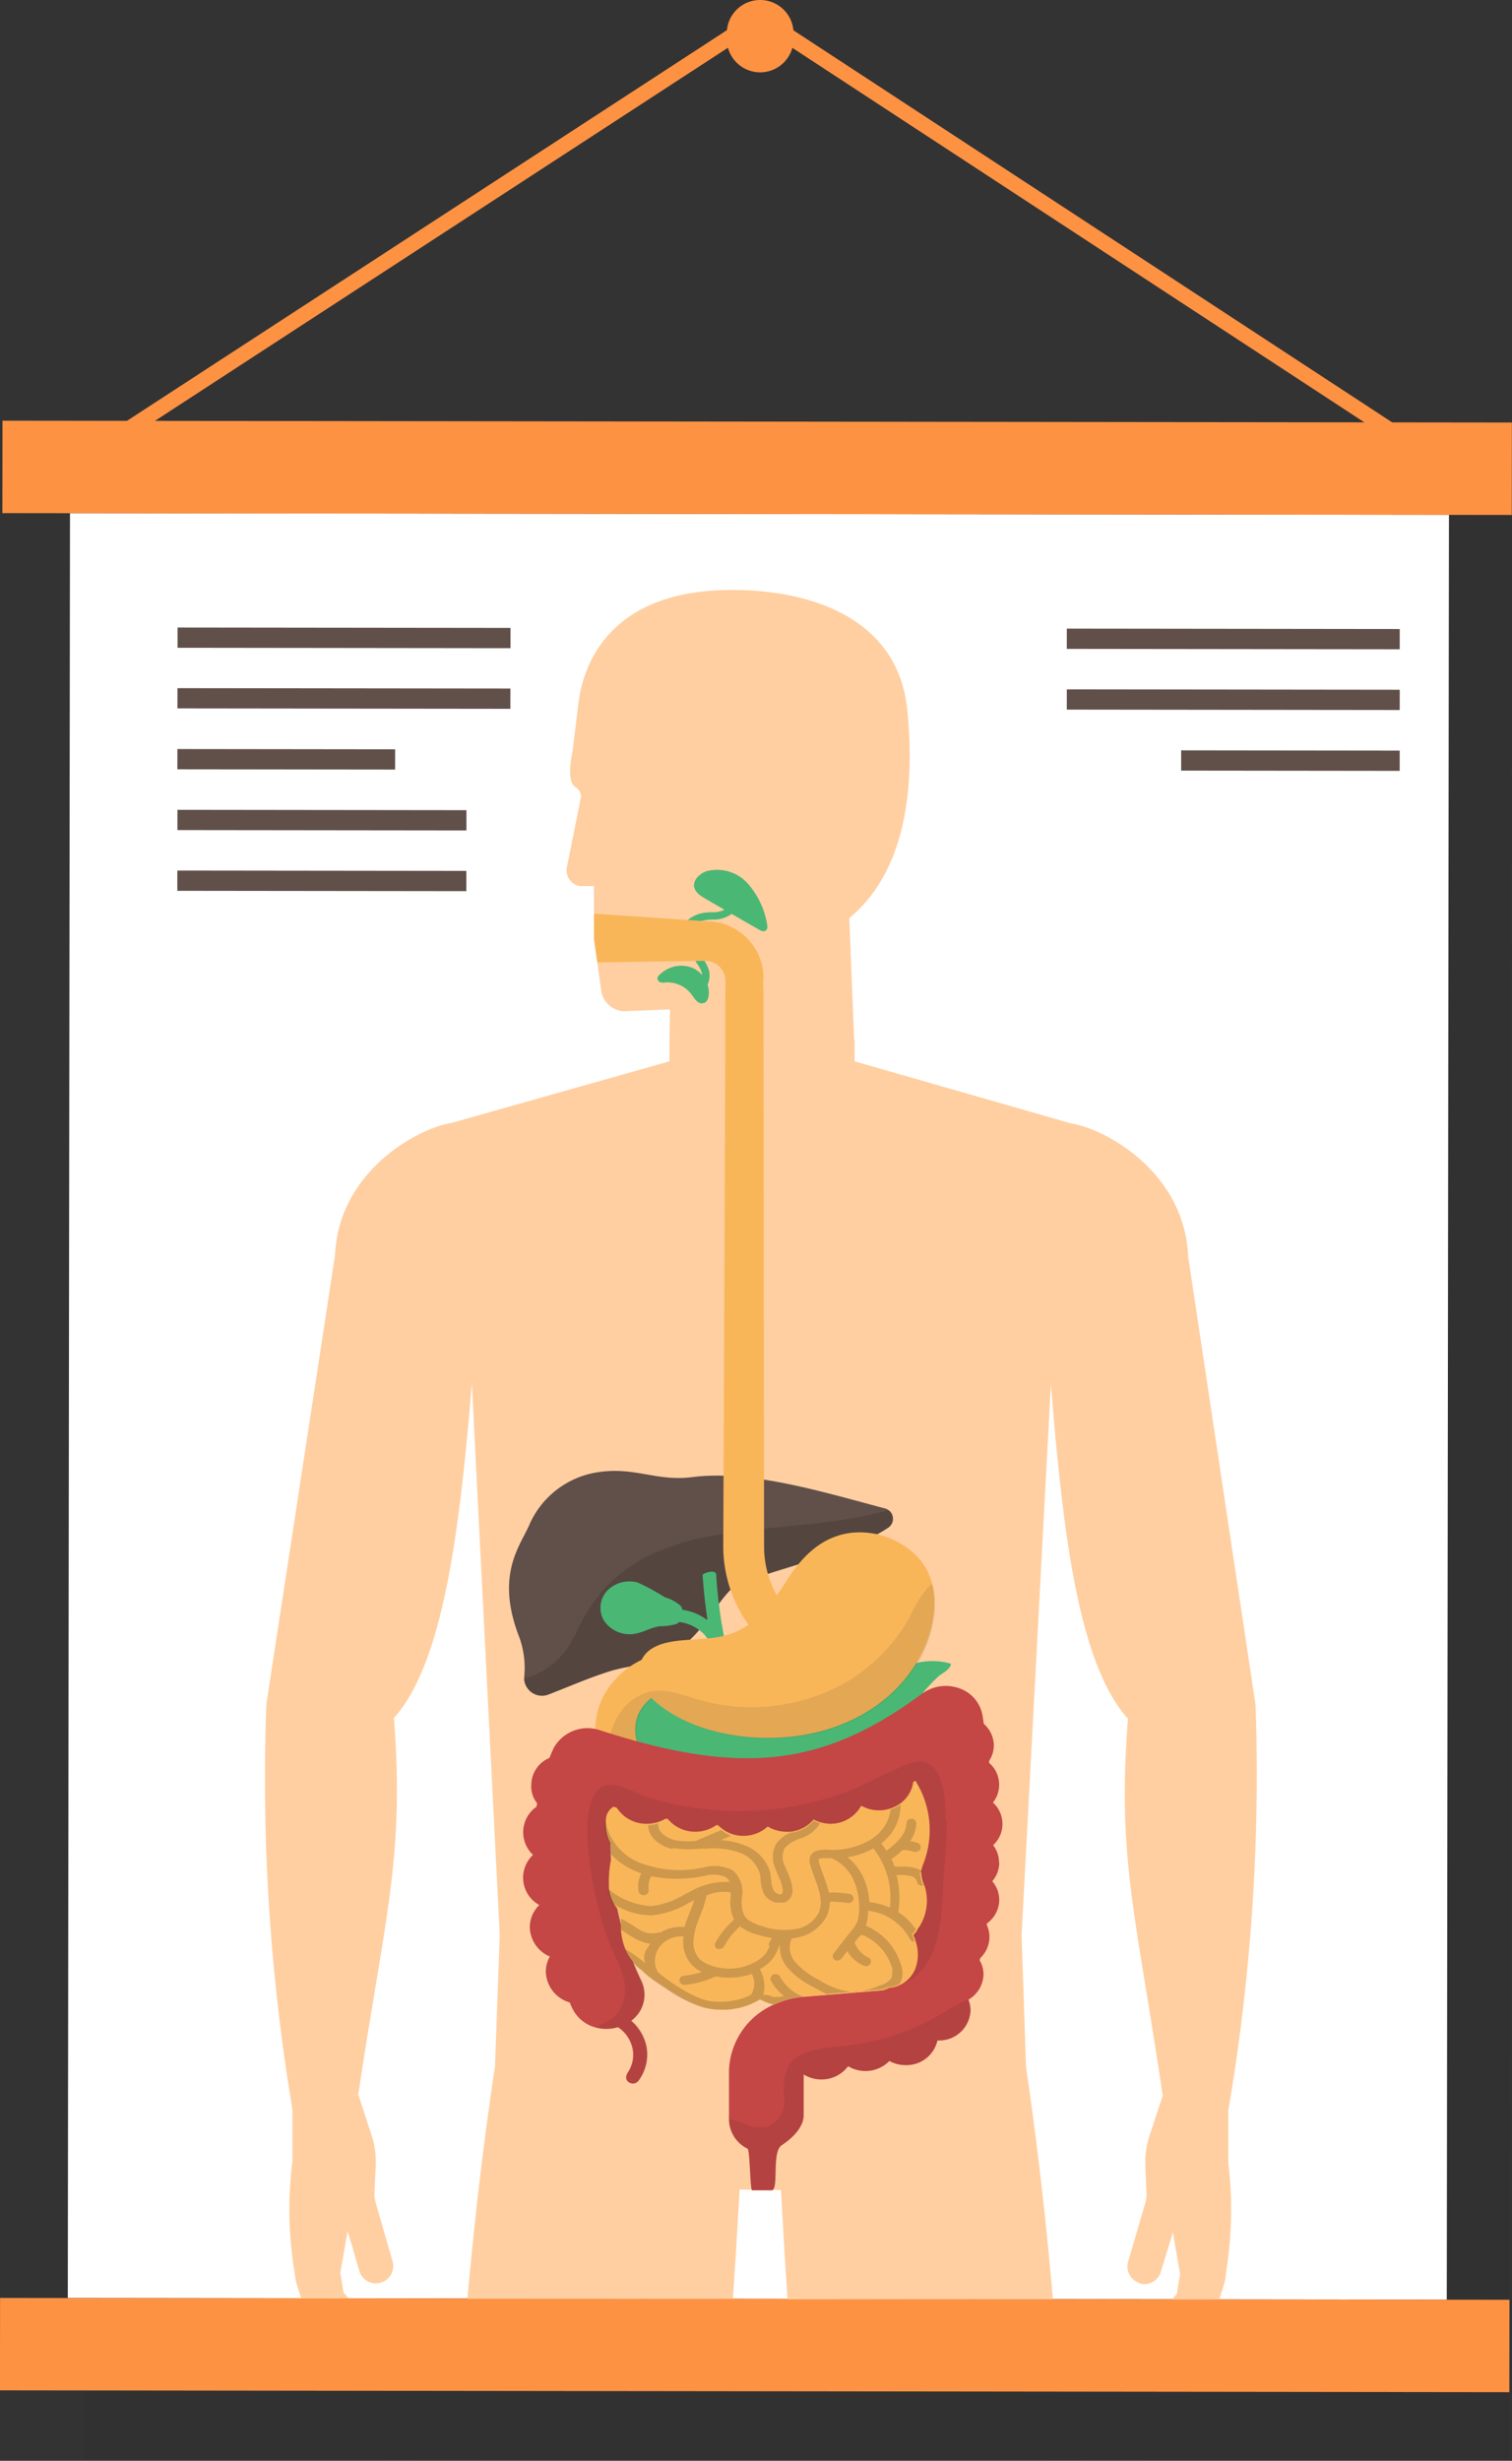 <svg xmlns="http://www.w3.org/2000/svg" xmlns:xlink="http://www.w3.org/1999/xlink" viewBox="0 0 150.83 245.47"><rect x="0" y="0" width="150.83" height="245.47" fill="#333333" stroke="none"/><defs><clipPath id="clip-path"><rect x="-18.68" y="76.01" width="196.49" height="142.24" transform="translate(-67.67 226.51) rotate(-89.93)" style="fill:none"/></clipPath><clipPath id="clip-path-2"><rect x="61.44" y="141.47" width="18.57" height="36.78" transform="translate(-89.23 230.37) rotate(-89.93)" style="fill:none"/></clipPath><clipPath id="clip-path-3"><rect x="67.31" y="151.34" width="19.3" height="32.59" transform="translate(-90.78 244.38) rotate(-89.93)" style="fill:none"/></clipPath><clipPath id="clip-path-4"><rect x="60.44" y="173.87" width="32.14" height="35.83" transform="translate(-115.38 268.05) rotate(-89.93)" style="fill:none"/></clipPath><clipPath id="clip-path-5"><rect x="75.24" y="196.97" width="19.04" height="24.01" transform="translate(-124.33 293.47) rotate(-89.93)" style="fill:none"/></clipPath><clipPath id="clip-path-6"><rect x="69.09" y="177.04" width="8.28" height="17.22" transform="translate(-112.52 258.64) rotate(-89.93)" style="fill:none"/></clipPath><clipPath id="clip-path-7"><rect x="66.02" y="174.23" width="20.56" height="31.95" transform="translate(-114.01 266.26) rotate(-89.93)" style="fill:none"/></clipPath></defs><g id="Layer_2" data-name="Layer 2"><g id="Layer_1-2" data-name="Layer 1"><path id="Path_32827" data-name="Path 32827" d="M144.18,47.42,75.83,2.67,7.37,47.25l-.74-1.34L75.83.85l69.09,45.24Z" style="fill:#fe9243"/><path id="Path_32828" data-name="Path 32828" d="M79.15,3.61a3.33,3.33,0,0,1-6.64.55,2.62,2.62,0,0,1,0-.56,3.33,3.33,0,0,1,6.64-.54,3.37,3.37,0,0,1,0,.55" style="fill:#fe9243"/><g id="Group_12091" data-name="Group 12091" style="opacity:0.1"><g id="Group_12090" data-name="Group 12090"><g style="clip-path:url(#clip-path)"><g id="Group_12089" data-name="Group 12089"><path id="Path_32829" data-name="Path 32829" d="M150.82,49,8.57,48.8V58h6.75l-.23,178H8.33v9.22l142.25.18Z" style="fill:#1d1d1b"/></g></g></g></g><rect id="Rectangle_7000" data-name="Rectangle 7000" x="-13.37" y="71.52" width="178.04" height="137.56" transform="translate(-64.74 215.77) rotate(-89.93)" style="fill:#fff"/><rect id="Rectangle_7001" data-name="Rectangle 7001" x="70.68" y="158.65" width="9.22" height="150.57" transform="translate(-158.74 308.93) rotate(-89.93)" style="fill:#fe9243"/><rect id="Rectangle_7002" data-name="Rectangle 7002" x="70.92" y="-28.62" width="9.22" height="150.57" transform="translate(28.77 122.14) rotate(-89.93)" style="fill:#fe9243"/><path id="Path_32830" data-name="Path 32830" d="M35.74,208.92c2.72-18.1,4.61-23.6,3.56-37.55,5-5.57,6.58-19.08,7.77-33.36L49.85,193l-.47,13.12c-1.16,7.67-2.07,15.52-2.75,23.19l26.48,0c.26-3.77.48-7.51.67-10.9.69,0,1.38.05,2.07.05s1.37,0,2.06,0c.18,3.39.39,7.12.65,10.9l26.47,0c-.65-7.67-1.55-15.52-2.68-23.19L101.91,193l2.92-54.94c1.16,14.29,2.66,27.81,7.69,33.39-1.09,13.95.78,19.44,3.46,37.55l6.56,1.48a199.54,199.54,0,0,0,2.71-40.4l-6.73-44.77c-.34-8.29-8.11-12.67-11.65-13.24l-21.62-6.2,0-2.17L76,103.46l-9.22.24,0,2.17L45.1,112c-3.54.56-11.33,4.92-11.68,13.21L26.57,170a199.61,199.61,0,0,0,2.6,40.41Z" style="fill:#ffcfa1"/><path id="Path_32831" data-name="Path 32831" d="M29.34,226.38c.06.42.1.84.17,1.13s.3,1,.52,1.73h4.74l-.5-.53-.32-2,.73-4.14,1.16,3.94A1.7,1.7,0,0,0,38,227.69h0a1.71,1.71,0,0,0,1.16-2.12h0l-1.69-5.87a3,3,0,0,1-.11-1l.12-2.69a8.42,8.42,0,0,0-.41-3l-1.32-4.06L29.17,210v5.59a38.34,38.34,0,0,0,.16,10.75" style="fill:#ffcfa1"/><path id="Path_32832" data-name="Path 32832" d="M113.67,227.78h0a1.72,1.72,0,0,0,2.13-1.16L117,222.7l.72,4.14-.33,2-.5.53h4.74c.23-.7.42-1.33.53-1.73s.11-.71.17-1.13a38.72,38.72,0,0,0,.2-10.75v-5.59L116,209l-1.33,4.06a8.65,8.65,0,0,0-.42,3l.12,2.69a2.78,2.78,0,0,1-.12,1l-1.71,5.86a1.71,1.71,0,0,0,1.16,2.13" style="fill:#ffcfa1"/><path id="Path_32833" data-name="Path 32833" d="M84.72,91.59c5.94-4.92,6.5-13.8,5.78-20.81-.9-8.83-9.1-11.9-17.38-11.93C60,58.79,58,67.32,57.68,70.33l-.58,4.74c-.12.53-.58,2.88.29,3.44a1.07,1.07,0,0,1,.56,1l-1.4,7a1.6,1.6,0,0,0,1.26,1.88l.29,0h1.15s0,1,0,2.75h0c0,.74,0,1.59,0,2.53l.1.72L59.58,96l.11.8L60,99a2.4,2.4,0,0,0,2.69,1.85l4.15-.16-.06,3,18.45.56Z" style="fill:#ffcfa1"/><path id="Path_32834" data-name="Path 32834" d="M68.87,163.53c1.47-1.35,2.65-3.55,4-4.95s11.46-3.3,15.71-6.18a1.08,1.08,0,0,0,.31-1.49,1.06,1.06,0,0,0-.69-.46c-6-1.59-13.32-3.85-19.09-3.11-3.6.46-5.67-1-9.27-.51a8.91,8.91,0,0,0-7,5.19c-.86,2.1-3.53,5-1,11.4a9.09,9.09,0,0,1,.44,4,1.8,1.8,0,0,0,1.83,1.74,1.92,1.92,0,0,0,.67-.15c2-.77,3.86-1.6,6-2.28,2.37-.76,5.21-.55,8.08-3.18" style="fill:#614f49"/><g id="Group_12094" data-name="Group 12094" style="opacity:0.2"><g id="Group_12093" data-name="Group 12093"><g style="clip-path:url(#clip-path-2)"><g id="Group_12092" data-name="Group 12092"><path id="Path_32835" data-name="Path 32835" d="M57.28,163.21a7.58,7.58,0,0,1-5,4.23,1.78,1.78,0,0,0,1.87,1.69,1.92,1.92,0,0,0,.63-.14c2-.77,3.86-1.61,6-2.28,2.36-.76,5.2-.56,8.08-3.18,1.47-1.35,2.65-3.55,4.06-4.95s11.45-3.3,15.71-6.18A1.05,1.05,0,0,0,89,151a1,1,0,0,0-.37-.35c-11.31,3.23-25.78-.5-31.31,12.61" style="fill:#1d1d1b"/></g></g></g></g><path id="Path_32836" data-name="Path 32836" d="M72.65,165.23A47.87,47.87,0,0,1,71.44,157c-.17-.43-1.08-.14-1.35.07.09,1.52.26,3,.49,4.56a5.34,5.34,0,0,0-2.5-1.05.93.93,0,0,0-.2-.41,4,4,0,0,0-1.56-.84,22.09,22.09,0,0,0-2.71-1.47,3.1,3.1,0,0,0-3.1.88,2.51,2.51,0,0,0-.21,3,3.08,3.08,0,0,0,3,1.24c.87-.14,1.64-.64,2.52-.76a5.52,5.52,0,0,0,1.67-.23,1,1,0,0,0,.27-.19,4.18,4.18,0,0,1,2.38,1.13,3.43,3.43,0,0,1,1,2.65l1.35.08a2,2,0,0,0,0-.35Z" style="fill:#4ab775"/><path id="Path_32837" data-name="Path 32837" d="M64.62,168.39c-1.09.09-1.7,1.17-2.11,2.1-.55,1.27-1.1,2.77-.33,3.94a5,5,0,0,0,3.14,1.63c4.49,1,9.27,1.71,13.72.54a32.94,32.94,0,0,0,5.26-2c2.53-1.17,5.14-2.41,6.86-4.48a14.67,14.67,0,0,1,2.58-3c.46-.32,1.05-.63,1.13-1.15a6.45,6.45,0,0,0-4.87.47c-1.51.7-2.83,1.68-4.34,2.37-3.25,1.5-7,1.53-10.67,1.53a33.11,33.11,0,0,1-4-.16,16.2,16.2,0,0,1-4.68-1.29,3.5,3.5,0,0,0-1.7-.47" style="fill:#4ab775"/><path id="Path_32838" data-name="Path 32838" d="M93,158a6.28,6.28,0,0,0-1.32-2.53,8,8,0,0,0-6.83-2.56c-3.22.42-5.14,2.79-6.54,5-.26.41-.53.82-.82,1.23a10,10,0,0,1-1.27-4.74l-.06-55.8L72.37,99l-.22,55.34a13.48,13.48,0,0,0,2.51,7.73,7.52,7.52,0,0,1-2.48,1.12c-2.43.59-5.52.06-7.34,1.39a2.65,2.65,0,0,0-.84,1,8.36,8.36,0,0,0-4,4,7.53,7.53,0,0,0,1,7.66l0,0,3.24-2.17a4.07,4.07,0,0,1-.56-4.08,4.28,4.28,0,0,1,1.31-1.61,9.54,9.54,0,0,0,1.19,1c4.49,3.23,11.81,3.84,17.32,1.81s9-6.4,9.6-11A8.1,8.1,0,0,0,93,158" style="fill:#f9b659"/><g id="Group_12097" data-name="Group 12097" style="opacity:0.1"><g id="Group_12096" data-name="Group 12096"><g style="clip-path:url(#clip-path-3)"><g id="Group_12095" data-name="Group 12095"><path id="Path_32839" data-name="Path 32839" d="M93.19,161.25c-.55,4.56-4.1,8.93-9.6,11s-12.82,1.42-17.32-1.81a9.49,9.49,0,0,1-1.19-1,4.19,4.19,0,0,0-1.3,1.62,4,4,0,0,0,.55,4.08l-3.24,2.17a7.08,7.08,0,0,1,.85-6.58,5,5,0,0,1,3-2c1.59-.3,3.18.36,4.73.82A19.2,19.2,0,0,0,81.89,169a17.12,17.12,0,0,0,8.85-7.68,12.3,12.3,0,0,1,1.72-2.84A4,4,0,0,1,93,158a8.1,8.1,0,0,1,.21,3.25" style="fill:#1d1d1b"/></g></g></g></g><path id="Path_32840" data-name="Path 32840" d="M99.68,185.8a2.85,2.85,0,0,1-.7,1.86,2.85,2.85,0,0,1,.7,1.85,2.94,2.94,0,0,1-1.23,2.36,1.06,1.06,0,0,0,0,.19,2.72,2.72,0,0,1,.25,1.16,2.9,2.9,0,0,1-.91,2.1,1.42,1.42,0,0,1-.07.22,2.83,2.83,0,0,1,.39,1.39,3,3,0,0,1-1.5,2.54,2.8,2.8,0,0,1,.21,1.07,3.12,3.12,0,0,1-3.24,3h-.06A3.16,3.16,0,0,1,90.32,206a3.31,3.31,0,0,1-1.6-.41,3.35,3.35,0,0,1-2.39,1,3.42,3.42,0,0,1-1.73-.48,3.28,3.28,0,0,1-2.67,1.32,3.33,3.33,0,0,1-1.76-.5V211c0,1.23-1.18,2.33-2.2,3s-.24,4.49-1,4.49c-.21,0-1.73,0-1.94,0s-.21-4.07-.47-4.16a3.28,3.28,0,0,1-1.84-2.94,2.22,2.22,0,0,1,0-.37v-4.41a7.45,7.45,0,0,1,4.46-6.64,8.7,8.7,0,0,1,3.09-.79l7.55-.62a1.82,1.82,0,0,0,.79-.24,1.62,1.62,0,0,0,.75-.84c2-5.47,2.72-12.12,2-19.79l-.22.11a3.38,3.38,0,0,1-3.44,2.83,3.6,3.6,0,0,1-1.75-.46,3.49,3.49,0,0,1-3.1,1.8,3.61,3.61,0,0,1-1.67-.43,3.53,3.53,0,0,1-2.72,1.24,3.46,3.46,0,0,1-1.88-.52,3.61,3.61,0,0,1-5-.14h-.16a3.58,3.58,0,0,1-2.1.66,3.55,3.55,0,0,1-2.76-1.29l-.23,0a3.76,3.76,0,0,1-1.85.51,3.51,3.51,0,0,1-3-1.62l-.39-.1a32.64,32.64,0,0,0,1.54,14s0,0,0,0a27.74,27.74,0,0,0,1.33,3.3,3.21,3.21,0,0,1-1,4,4.66,4.66,0,0,1,1.51,2.52,4.36,4.36,0,0,1-.78,3.46.69.69,0,0,1-.56.28.76.76,0,0,1-.38-.11.58.58,0,0,1-.22-.79.43.43,0,0,1,0-.07,3.16,3.16,0,0,0,.56-2.54,3.39,3.39,0,0,0-1.45-2.11,4,4,0,0,1-2.32,0,3.58,3.58,0,0,1-2.2-1.83c-.1-.2-.2-.43-.29-.64a3.28,3.28,0,0,1-2.38-3.08,3,3,0,0,1,.4-1.5,3.26,3.26,0,0,1-2-2.94,3.11,3.11,0,0,1,.95-2.2,3.11,3.11,0,0,1-.63-5,3.1,3.1,0,0,1-.14-4.38,2.85,2.85,0,0,1,.49-.43l.06-.34A2.69,2.69,0,0,1,53,178a2.92,2.92,0,0,1,1.81-2.64c.13-.32.27-.66.43-1a3.85,3.85,0,0,1,4.59-1.77C74,177.18,82.11,176.24,92,168.94a4,4,0,0,1,3.69-.53A3.49,3.49,0,0,1,98,171.07c.06.3.09.59.14.89a2.9,2.9,0,0,1,1,2.15,2.82,2.82,0,0,1-.47,1.54l0,.2a2.87,2.87,0,0,1,1,2.2,2.82,2.82,0,0,1-.62,1.76,2.87,2.87,0,0,1,.21,4.06l-.19.19a2.85,2.85,0,0,1,.59,1.73" style="fill:#c44645"/><g id="Group_12100" data-name="Group 12100" style="opacity:0.1"><g id="Group_12099" data-name="Group 12099"><g style="clip-path:url(#clip-path-4)"><g id="Group_12098" data-name="Group 12098"><path id="Path_32841" data-name="Path 32841" d="M94.44,181.59c0,2.67-.3,5.34-.45,8-.16,3.06-.68,6.66-3.61,8.14l0,0a5.75,5.75,0,0,1-1.72.54,1.64,1.64,0,0,0,.76-.84c2-5.47,2.71-12.12,2-19.79l-.21.11a3.39,3.39,0,0,1-3.44,2.83,3.55,3.55,0,0,1-1.75-.46,3.49,3.49,0,0,1-3.11,1.8,3.6,3.6,0,0,1-1.67-.42,3.6,3.6,0,0,1-4.6.71,3.61,3.61,0,0,1-5-.14h-.16a3.63,3.63,0,0,1-4.86-.63l-.23,0a3.65,3.65,0,0,1-1.85.51,3.51,3.51,0,0,1-3-1.62l-.39-.1a32.78,32.78,0,0,0,1.54,14s0,0,0,0a27.8,27.8,0,0,0,1.34,3.3,3.22,3.22,0,0,1-1,4,4.66,4.66,0,0,1,1.51,2.52,4.36,4.36,0,0,1-.78,3.46.69.69,0,0,1-.56.28.75.75,0,0,1-.38-.1.59.59,0,0,1-.22-.8l0-.06a3.22,3.22,0,0,0,.57-2.55,3.37,3.37,0,0,0-1.45-2.1,4.11,4.11,0,0,1-2.33,0c.94-.38,2.5-.87,2.89-2.86.49-2.5-1.25-3.94-2.36-8.15a36.81,36.81,0,0,1-1.34-8.15c-.06-1.23.16-3.44,1-4.38s2-.62,3.19-.11a19.19,19.19,0,0,0,2.32.9,31.08,31.08,0,0,0,19.95-.9c1.08-.44,4.2-2.13,5.8-2.64a3,3,0,0,1,.51-.14c1.31-.21,3,.46,3,5.82" style="fill:#1d1d1b"/></g></g></g></g><g id="Group_12103" data-name="Group 12103" style="opacity:0.1"><g id="Group_12102" data-name="Group 12102"><g style="clip-path:url(#clip-path-5)"><g id="Group_12101" data-name="Group 12101"><path id="Path_32842" data-name="Path 32842" d="M96.78,200.55a3.14,3.14,0,0,1-3.24,3h-.06A3.18,3.18,0,0,1,90.31,206a3.59,3.59,0,0,1-1.6-.41,3.28,3.28,0,0,1-2.38,1,3.38,3.38,0,0,1-1.73-.47,3.28,3.28,0,0,1-2.67,1.32,3.33,3.33,0,0,1-1.76-.5V211c0,1.22-1.18,2.33-2.2,3s-.24,4.48-1,4.48c-.21,0-1.73,0-1.94,0s-.21-4.07-.47-4.17a3.26,3.26,0,0,1-1.84-2.93,10.17,10.17,0,0,1,1.6.49,3.6,3.6,0,0,0,2.46.2,2.8,2.8,0,0,0,1.46-2.76,6.37,6.37,0,0,1,.4-3.2c1-1.62,3.37-1.78,5.38-2a24.33,24.33,0,0,0,9.7-3.09,25.58,25.58,0,0,1,2.8-1.56,2.81,2.81,0,0,1,.22,1.07" style="fill:#1d1d1b"/></g></g></g></g><path id="Path_32843" data-name="Path 32843" d="M91.51,192.56a5.58,5.58,0,0,1-.39.46,6,6,0,0,1,.26.75,4.07,4.07,0,0,1-.1,2.69A3.1,3.1,0,0,1,89.8,198h0a2.89,2.89,0,0,1-1.15.3,0,0,0,0,0,0,0,1.91,1.91,0,0,1-.79.24l-5.31.43-2.25.19h-.09c-.3,0-.6.07-.89.12s-.44.09-.65.15a8.07,8.07,0,0,0-1.45.52,4.82,4.82,0,0,1-1.12-.4,1.24,1.24,0,0,1-.23-.12,7.18,7.18,0,0,1-1.46.68h0a7.4,7.4,0,0,1-4.32.09,13.4,13.4,0,0,1-3.49-1.79c-.3-.19-.6-.38-.89-.58a11.44,11.44,0,0,1-1-.72,7.2,7.2,0,0,1-.71-.64,3.25,3.25,0,0,1-.47-.36,4.9,4.9,0,0,1-1.16-1.71,6.36,6.36,0,0,1-.43-1.93c0-.26,0-.53,0-.79,0-.09,0-.19-.07-.29-.06-.3-.13-.6-.2-.9a3,3,0,0,1-.44-.61h0a3.92,3.92,0,0,1-.49-1.48c0-.11,0-.22,0-.32a11.7,11.7,0,0,1,.26-2.83c0-.09,0-.19,0-.28,0-.3,0-.59,0-.87,0-.13-.12-.26-.18-.38a3.89,3.89,0,0,1-.38-1.93l0-.31a1.58,1.58,0,0,1,.75-1.25,0,0,0,0,0,0,0h0s0,0,0,0l.33.09a3.51,3.51,0,0,0,3,1.61h.11a3.77,3.77,0,0,0,1.74-.5l.23,0a3.55,3.55,0,0,0,2.76,1.29,3.66,3.66,0,0,0,2.1-.66h.16a3.17,3.17,0,0,0,.34.3,3.52,3.52,0,0,0,1,.57,3.67,3.67,0,0,0,1.19.2,3.58,3.58,0,0,0,2.43-.93,3.64,3.64,0,0,0,1.87.52,2.23,2.23,0,0,0,.37,0h0a3.46,3.46,0,0,0,2.34-1.22,3.71,3.71,0,0,0,.65.27,4,4,0,0,0,1,.16,3.51,3.51,0,0,0,3.1-1.8,3.6,3.6,0,0,0,1.75.46,3.73,3.73,0,0,0,2.12-.67,3.18,3.18,0,0,0,1.32-2.17l.22-.11c0,.4,0,.79.09,1.19a5.26,5.26,0,0,0-.09-1.19,9.23,9.23,0,0,1,.81,8.22,3.83,3.83,0,0,0-.23.75.41.41,0,0,0,0,.16,3.64,3.64,0,0,0,.34,1.38h0a4.82,4.82,0,0,1-.76,4.37" style="fill:#f9b659"/><g id="Group_12106" data-name="Group 12106" style="opacity:0.2"><g id="Group_12105" data-name="Group 12105"><g style="clip-path:url(#clip-path-6)"><g id="Group_12104" data-name="Group 12104"><path id="Path_32844" data-name="Path 32844" d="M67.09,184.34a9.61,9.61,0,0,0,2.73.07l.63,0a7.89,7.89,0,0,1,3.34.4,3.26,3.26,0,0,1,2,2.06,5.06,5.06,0,0,1,.09.68,3.66,3.66,0,0,0,.32,1.35,1.9,1.9,0,0,0,1.47.94h.13a1.21,1.21,0,0,0,1-.46,1.4,1.4,0,0,0,.25-1,5.47,5.47,0,0,0-.52-1.68c-.08-.18-.15-.36-.22-.53a2,2,0,0,1-.06-1.77,3.37,3.37,0,0,1,1.56-1,3.54,3.54,0,0,0,2-1.52,3.61,3.61,0,0,1-.64-.27,3.47,3.47,0,0,1-2.35,1.21h0a3.39,3.39,0,0,0-1.43,1.17,2.81,2.81,0,0,0,0,2.51c.07.19.15.38.23.57a4.82,4.82,0,0,1,.46,1.42.56.56,0,0,1-.07.4s0,.08-.21.07a.87.87,0,0,1-.64-.41,3.08,3.08,0,0,1-.23-1,5.63,5.63,0,0,0-.11-.81,4.16,4.16,0,0,0-2.64-2.7,7.43,7.43,0,0,0-2.28-.48l1-.43.06,0a3.6,3.6,0,0,1-1-.58l-2.36,1-.14.08a7.47,7.47,0,0,1-2.11-.06c-.82-.19-1.67-.77-1.7-1.54a.4.4,0,0,0,0-.15,3.26,3.26,0,0,1-1,.18h0c0,1.28,1.31,2.14,2.47,2.4" style="fill:#1d1d1b"/></g></g></g></g><g id="Group_12109" data-name="Group 12109" style="opacity:0.2"><g id="Group_12108" data-name="Group 12108"><g style="clip-path:url(#clip-path-7)"><g id="Group_12107" data-name="Group 12107"><path id="Path_32845" data-name="Path 32845" d="M91.93,186.79l0-.16a2,2,0,0,0-.38-.2,4.25,4.25,0,0,0-1.46-.23l-.84,0a4.91,4.91,0,0,0-.33-.74h0v0a9.77,9.77,0,0,0,1.11-.91h0a2.69,2.69,0,0,1,1.12.18.45.45,0,0,0,.2,0,.51.51,0,0,0,.46-.28.44.44,0,0,0-.23-.59l0,0a3.69,3.69,0,0,0-.79-.21,3.1,3.1,0,0,0,.62-1.75.49.49,0,0,0-.49-.48h0a.48.48,0,0,0-.5.45c0,1.1-1,2-2,2.74-.16-.25-.33-.49-.51-.73A4.79,4.79,0,0,0,89.84,180a3.58,3.58,0,0,1-1,.5,4.05,4.05,0,0,1-1.72,2.82h0a1.49,1.49,0,0,1-.2.15,2.14,2.14,0,0,1-.3.17,7.36,7.36,0,0,1-4.09.87c-.36,0-1.35-.07-1.69.64a1.22,1.22,0,0,0,0,.9c.12.45.29.91.45,1.35a12.31,12.31,0,0,1,.5,1.56s.1.77.1.77a3.73,3.73,0,0,1-.18,1,3.13,3.13,0,0,1-2.38,1.7,6.89,6.89,0,0,1-3.34-.3,4.26,4.26,0,0,1-1.32-.6,1.72,1.72,0,0,1-.41-.44,1.09,1.09,0,0,0-.08-.15,3.73,3.73,0,0,1-.17-1.66,2.87,2.87,0,0,0-.86-2.67,3.91,3.91,0,0,0-3.07-.29h-.09a11.08,11.08,0,0,1-5.9-.41A5.55,5.55,0,0,1,60.47,182a.47.47,0,0,0-.13-.25,3.77,3.77,0,0,0,.37,1.93c.07.13.13.25.19.38,0,.28,0,.57,0,.87a7.28,7.28,0,0,0,2.7,1.8l.37.14a2.91,2.91,0,0,0-.27,1.79.51.51,0,0,0,.5.39h.08a.49.49,0,0,0,.43-.52h0a2.18,2.18,0,0,1,.25-1.37,13.22,13.22,0,0,0,5.13,0h.09a3.17,3.17,0,0,1,2.25.1,1.08,1.08,0,0,1,.35.47,7.11,7.11,0,0,0-4,1l-.5.25a8.33,8.33,0,0,1-3.27,1.16,7.22,7.22,0,0,1-4.38-1.76,3.92,3.92,0,0,0,.49,1.48h0a7.09,7.09,0,0,0,3.67,1.2h.26a8.92,8.92,0,0,0,3.71-1.27l.49-.24c-.12.42-.29.83-.46,1.26s-.34.88-.48,1.33a.31.31,0,0,1,0,.08,4,4,0,0,0-2.44.56h0a.54.54,0,0,0-.21,0A2.24,2.24,0,0,1,64,192.6a8.73,8.73,0,0,1-.81-.49,9.91,9.91,0,0,0-1.19-.68l-.11,0,.06.29c0,.26,0,.53,0,.79.21.12.42.25.64.4s.57.36.88.53a4.33,4.33,0,0,0,1.4.45c-.5.74-.75,1.07-.53,1.93a13.67,13.67,0,0,0-1.88-1.34l-.08,0a4.85,4.85,0,0,0,1.16,1.71,3.1,3.1,0,0,0,.46.35,7.07,7.07,0,0,0,.71.64,11.6,11.6,0,0,0,1,.72l.88.59A13.53,13.53,0,0,0,70,200.21a7.43,7.43,0,0,0,4.33-.09h0a6.68,6.68,0,0,0,1.46-.68,1,1,0,0,0,.23.12,4.4,4.4,0,0,0,1.12.4,9.27,9.27,0,0,1,1.45-.52,9,9,0,0,1,1.55-.26,4.37,4.37,0,0,1-2.32-2,.52.52,0,0,0-.68-.21.46.46,0,0,0-.25.59l0,0a5,5,0,0,0,1.32,1.55,2.94,2.94,0,0,1-.93.09c-.25,0-.48-.15-.73-.19a1.33,1.33,0,0,0-.4,0,3.57,3.57,0,0,0-.35-2.58l.42-.26a3.66,3.66,0,0,0,.94-.9,4.36,4.36,0,0,0,.47-.91c.06-.13.11-.26.17-.38a3.29,3.29,0,0,0,.73,2.28,8.56,8.56,0,0,0,2.7,2,12.83,12.83,0,0,0,1.22.64l5.31-.44a2,2,0,0,0,.79-.23h0a2.89,2.89,0,0,0,1.15-.3h0a1.37,1.37,0,0,0,.13-.2,2,2,0,0,0,.16-1.3,6.14,6.14,0,0,0-3.6-4.33.31.31,0,0,0,0-.1,4.11,4.11,0,0,0,.21-1.3v-.1a5.39,5.39,0,0,1,4.16,2.83.53.53,0,0,0,.47.27,5.56,5.56,0,0,0-.26-.75,6,6,0,0,0,.4-.46,5.92,5.92,0,0,0-1.75-1.74l0-.14a8.6,8.6,0,0,0-.19-3.57l.48,0a3.32,3.32,0,0,1,1.08.15.72.72,0,0,1,.48.49.5.5,0,0,0,.5.43h.13a3.64,3.64,0,0,1-.34-1.38M71.13,199.65c-2-.11-5.46-2.79-5.55-3a4.68,4.68,0,0,1-.18-.48,2.38,2.38,0,0,1,.8-2.39,2.86,2.86,0,0,1,2-.62,3.36,3.36,0,0,0,.91,2.94,3.22,3.22,0,0,0,.9.6,7.81,7.81,0,0,1-1.8.39.47.47,0,0,0-.44.5v0a.5.5,0,0,0,.5.41h.06a9.68,9.68,0,0,0,3.07-.85,6.86,6.86,0,0,0,1.28.13A6.57,6.57,0,0,0,75,196.9a2.08,2.08,0,0,1-.09,2.1,7.07,7.07,0,0,1-3.74.65m5.62-5.57a3.94,3.94,0,0,1-.37.74,3.12,3.12,0,0,1-.7.66,5.35,5.35,0,0,1-3.81.83,3.73,3.73,0,0,1-.58-.12,4.16,4.16,0,0,1-.5-.16,3.18,3.18,0,0,1-1-.56,2.51,2.51,0,0,1-.62-2.17,5.37,5.37,0,0,1,.15-.8.31.31,0,0,0,0-.08c.13-.42.29-.82.46-1.26a10.81,10.81,0,0,0,.66-2.09,4.38,4.38,0,0,1,2.4-.3l0,.06c0,.14,0,.29,0,.45a4.11,4.11,0,0,0,.35,2.21,8.34,8.34,0,0,0-1.87,2.31.45.45,0,0,0,.19.61l0,0a.54.54,0,0,0,.22,0,.51.51,0,0,0,.46-.25,7.31,7.31,0,0,1,1.59-2,4.92,4.92,0,0,0,1.71.82,10.45,10.45,0,0,0,1.47.34,5.71,5.71,0,0,0-.35.7m12.32,2.56a1.19,1.19,0,0,1-.06.77,2.14,2.14,0,0,1-1.14.7,7.53,7.53,0,0,1-2.76.65,7.26,7.26,0,0,1-3.27-1.18,7.89,7.89,0,0,1-2.41-1.8,2.17,2.17,0,0,1-.34-2.36c.13,0,.27,0,.4-.06a4.19,4.19,0,0,0,3.13-2.27,3.35,3.35,0,0,0,.25-1.33,9.63,9.63,0,0,1,1.78.13h.09a.49.49,0,0,0,.5-.38.46.46,0,0,0-.39-.53h0a11.94,11.94,0,0,0-2.07-.14,14.36,14.36,0,0,0-.56-1.76c-.16-.44-.32-.86-.43-1.27a.54.54,0,0,1,0-.3s.1-.13.71-.09h.46l.08,0a4.28,4.28,0,0,1,2.21,2.18,6.8,6.8,0,0,1,.54,3.12,3.26,3.26,0,0,1-.16,1,3.92,3.92,0,0,1-.65,1l-.29.36-.43.55-1,1.29a.44.44,0,0,0,.07.62l0,0a.5.5,0,0,0,.29.09.57.57,0,0,0,.42-.19l.58-.75a3.58,3.58,0,0,0,1.63,1.45.64.64,0,0,0,.23.05.51.51,0,0,0,.45-.26.44.44,0,0,0-.19-.6l0,0a2.59,2.59,0,0,1-1.39-1.51l.45-.57L86,193a5.2,5.2,0,0,1,3.08,3.63m-.26-6.32a6.89,6.89,0,0,0-2.1-.57,6.7,6.7,0,0,0-.61-2.48,5.3,5.3,0,0,0-1.57-2,7.59,7.59,0,0,0,2.58-.88,10.07,10.07,0,0,1,.74,1.1s0,0,0,0l0,0s0,0,0,.06a.61.61,0,0,0,.07.1s0,0,0,0a7.91,7.91,0,0,1,.84,4.56" style="fill:#1d1d1b"/></g></g></g></g><path id="Path_32846" data-name="Path 32846" d="M69.25,88.49c.12.55.65.89,1.14,1.17l2.73,1.58,2.57,1.48c.21.13.5.25.7.1s.17-.44.12-.68a8.17,8.17,0,0,0-1.91-4,4.12,4.12,0,0,0-4.1-1.24c-.71.23-1.4.89-1.25,1.62" style="fill:#4ab775"/><path id="Path_32847" data-name="Path 32847" d="M65.61,97.69a.39.39,0,0,0,.32.31,1.29,1.29,0,0,0,.48,0A3,3,0,0,1,69,99.22c.29.4.6.93,1.09.86s.6-.54.62-1a2.72,2.72,0,0,0-1.81-2.6,3.08,3.08,0,0,0-3.12.77.51.51,0,0,0-.2.38" style="fill:#4ab775"/><path id="Path_32848" data-name="Path 32848" d="M68.32,93.45l-.7-.23a3.24,3.24,0,0,1,2.24-2.09A4.84,4.84,0,0,1,70.93,91l.36,0a2.56,2.56,0,0,0,1.14-.34.85.85,0,0,0,.4-.81l.72-.15a1.57,1.57,0,0,1-.7,1.56,3.15,3.15,0,0,1-1.49.47l-.37,0a4.35,4.35,0,0,0-.95.13,2.52,2.52,0,0,0-1.72,1.61" style="fill:#4ab775"/><path id="Path_32849" data-name="Path 32849" d="M69.76,99.27l-.38-.63A1.51,1.51,0,0,0,70,97a3.3,3.3,0,0,0-.46-.87c-.1-.16-.21-.32-.3-.49a1.81,1.81,0,0,1-.07-2l.59.43a1.2,1.2,0,0,0,.12,1.17,4.08,4.08,0,0,0,.28.44,4.34,4.34,0,0,1,.55,1.07,2.24,2.24,0,0,1-1,2.47" style="fill:#4ab775"/><path id="Path_32850" data-name="Path 32850" d="M76.14,97.64v6.61H72.36v-6.4a2,2,0,0,0-2-2h0L59.58,96l-.22-1.61-.1-.72c0-.94,0-1.79,0-2.53l11.23.76a5.69,5.69,0,0,1,5.68,5.7" style="fill:#f9b659"/><rect id="Rectangle_7009" data-name="Rectangle 7009" x="33.31" y="47.02" width="2.02" height="33.21" transform="translate(-29.35 97.87) rotate(-89.93)" style="fill:#614f49"/><rect id="Rectangle_7010" data-name="Rectangle 7010" x="122.03" y="47.13" width="2.02" height="33.21" transform="translate(59.14 186.7) rotate(-89.93)" style="fill:#614f49"/><rect id="Rectangle_7011" data-name="Rectangle 7011" x="122.02" y="53.2" width="2.02" height="33.21" transform="translate(53.07 192.74) rotate(-89.93)" style="fill:#614f49"/><rect id="Rectangle_7012" data-name="Rectangle 7012" x="127.72" y="64.98" width="2.02" height="21.8" transform="translate(52.69 204.51) rotate(-89.93)" style="fill:#614f49"/><rect id="Rectangle_7013" data-name="Rectangle 7013" x="33.31" y="53.08" width="2.02" height="33.21" transform="translate(-35.42 103.91) rotate(-89.93)" style="fill:#614f49"/><rect id="Rectangle_7014" data-name="Rectangle 7014" x="27.55" y="64.88" width="2.02" height="21.72" transform="translate(-47.22 104.21) rotate(-89.93)" style="fill:#614f49"/><rect id="Rectangle_7015" data-name="Rectangle 7015" x="31.1" y="67.4" width="2.02" height="28.83" transform="translate(-49.74 113.82) rotate(-89.93)" style="fill:#614f49"/><rect id="Rectangle_7016" data-name="Rectangle 7016" x="31.09" y="73.46" width="2.02" height="28.83" transform="translate(-55.81 119.86) rotate(-89.93)" style="fill:#614f49"/></g></g></svg>